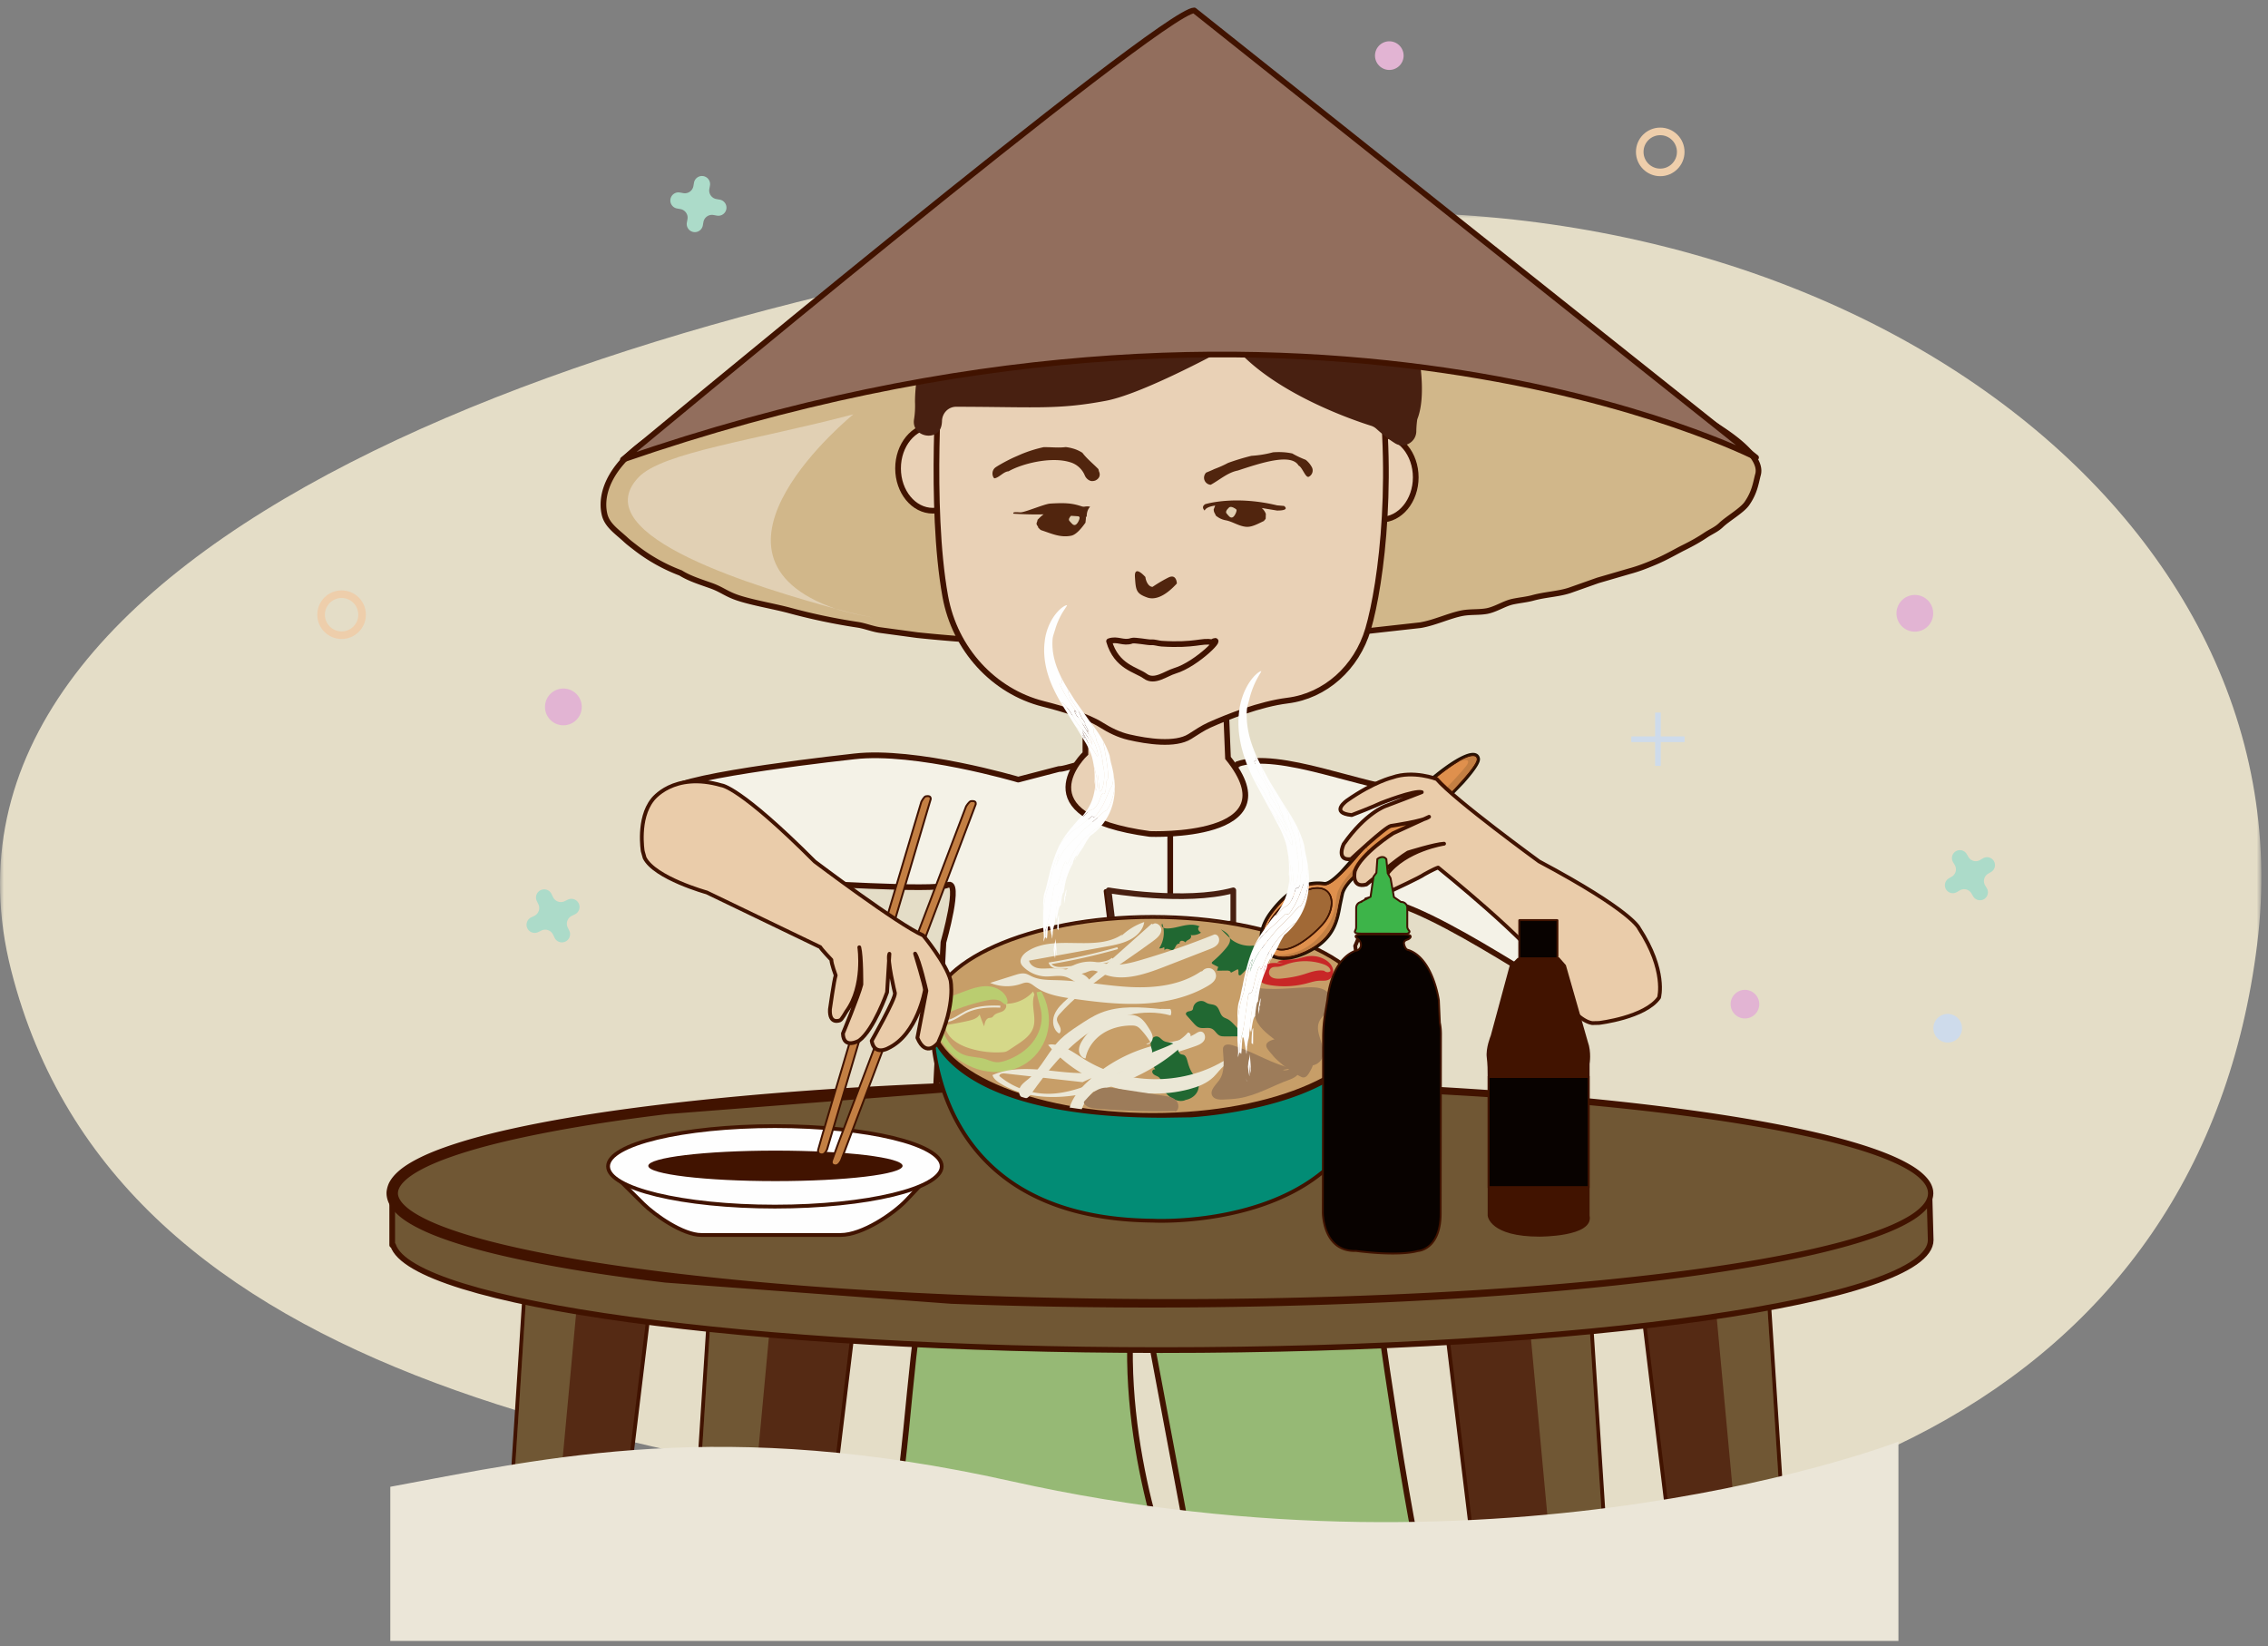 <?xml version="1.0" encoding="UTF-8"?>
<svg xmlns="http://www.w3.org/2000/svg" xmlns:xlink="http://www.w3.org/1999/xlink" width="299" height="217">
  <rect width="100%" height="100%" fill="#808080" stroke="none"/>
  <defs>
    <path id="A" d="M0 .732h298.123v175.091H0z"></path>
  </defs>
  <g transform="translate(0 1)" fill="none" fill-rule="evenodd">
    <g transform="translate(0 26.282)">
      <mask id="B" fill="#fff">
        <use xlink:href="#A"></use>
      </mask>
      <path d="M297.58 97.109c-7.315 59.255-61.7 85.377-138.048 77.272-75.585-8.024-144.125-19.101-158.05-73.725-14.461-56.729 79.649-88.883 161.737-98.759 76.14-9.16 141.556 36.924 134.361 95.212" mask="url(#B)" fill="#E4DDC7"></path>
    </g>
    <path d="M185.28 167.218l-6.623-43.532c4.752-10.496-2.632-21.433-8.556-21.403l-5.975-2.559c-1.014.005-1.955.598-2.336 1.538-1.187 2.931-4.443 4.096-6.596 4.553a2.56 2.56 0 0 0-2.025 2.512v60.753c0 1.374 1.07 2.506 2.442 2.571 6.204.292 22.488.762 28.282-1.966.931-.438 1.458-1.441 1.387-2.467" fill="#F4F2E7"></path>
    <path d="M185.28 167.218l-6.623-43.532c4.752-10.496-2.632-21.433-8.556-21.403l-5.975-2.559c-1.014.005-1.955.598-2.336 1.538-1.187 2.931-4.443 4.096-6.596 4.553a2.56 2.56 0 0 0-2.025 2.512v60.753c0 1.374 1.07 2.506 2.442 2.571 6.204.292 22.488.762 28.282-1.966.931-.438 1.458-1.441 1.387-2.467z" stroke="#411300" stroke-width=".5" stroke-linecap="round" stroke-linejoin="round"></path>
    <path d="M124.375 123.203l-2.216 43.384c-.07 1.577.911 2.983 2.399 3.505 6.161 2.158 19.932 1.872 26.331 1.601 1.898-.08 3.388-1.645 3.388-3.545v-58.959c0-1.702-1.229-3.134-2.903-3.448-2.731-.513-6.027-2.723-8.058-5.61-.64-.91-2.598.236-3.711.23l-5.367 1.396s-13.549-4.01-21.644-3.056c0 0-22.835 2.464-24.138 4.418s5.535 12.698 16.28 12.209c1.341-.061 18.395 1.14 20.186.326 1.857-.844-.547 7.549-.547 7.549" fill="#F4F2E7"></path>
    <path d="M124.375 123.203l-2.216 43.384c-.07 1.577.911 2.983 2.399 3.505 6.161 2.158 19.932 1.872 26.331 1.601 1.898-.08 3.388-1.645 3.388-3.545v-58.959c0-1.702-1.229-3.134-2.903-3.448-2.731-.513-6.027-2.723-8.058-5.61-.64-.91-2.598.236-3.711.23l-5.367 1.396s-13.549-4.01-21.644-3.056c0 0-22.835 2.464-24.138 4.418s5.535 12.698 16.28 12.209c1.341-.061 18.395 1.14 20.186.326 1.857-.844-.547 7.549-.547 7.549z" stroke="#411300" stroke-width=".75" stroke-linecap="round" stroke-linejoin="round"></path>
    <path d="M145.755 116.45s10.117 1.743 16.44 0v4.337s-9.331 1.289-15.907 0l-.533-4.337z" fill="#F4F2E7"></path>
    <path d="M145.755 116.45s10.117 1.743 16.44 0v4.337s-9.331 1.289-15.907 0l-.533-4.337z" stroke="#411300" stroke-width=".5" stroke-linecap="round" stroke-linejoin="round"></path>
    <path d="M149.239 171.357l-27.671-1.079c-1.861 8.506-2.022 25.05-5.154 36.029l38.6 1.839s-7.571-17.923-5.775-36.789" fill="#96B975"></path>
    <path d="M149.239 171.357l-27.671-1.079c-1.861 8.506-2.022 25.05-5.154 36.029l38.6 1.839s-7.571-17.923-5.775-36.789z" stroke="#411300" stroke-width=".75" stroke-linecap="round" stroke-linejoin="round"></path>
    <path d="M150.954 171.408l6.931 36.916 28.855-5.599s-1.845-8.573-4.973-30.783l-30.813-.534" fill="#96B975"></path>
    <g stroke="#411300">
      <path d="M150.954 171.408l6.931 36.916 28.855-5.599s-1.845-8.573-4.973-30.783l-30.813-.534z" stroke-width=".75" stroke-linecap="round" stroke-linejoin="round"></path>
      <path d="M234.88 200.234l-2.6-40.168-16.88-.181 5.067 41.841c4.804-.686 9.612-1.195 14.413-1.492z"></path>
    </g>
    <path d="M234.88 200.234l-2.6-40.168-16.88-.181 5.067 41.841c4.804-.686 9.612-1.195 14.413-1.492" fill="#552A14"></path>
    <path d="M234.879 200.234l-2.6-40.168-7.136-.076 3.782 40.718 5.954-.474" fill="#705734"></path>
    <path d="M82.343 196.34l4.687-38.698-16.88.182-2.593 40.065c4.927-.718 9.86-1.24 14.786-1.549z" stroke="#411300"></path>
    <path d="M82.343 196.34l4.687-38.698-16.88.182-2.593 40.065c4.927-.718 9.86-1.24 14.786-1.549" fill="#552A14"></path>
    <path d="M73.632 197.092l3.654-39.345-7.136.076-2.593 40.066 6.075-.797" fill="#705734"></path>
    <path d="M93.132 195.964c5.525 0 10.969.297 16.357.782l2.936-24.246-18.736.202-1.508 23.288.951-.026z" stroke="#411300"></path>
    <path d="M93.132 195.964c5.525 0 10.969.297 16.357.782l2.936-24.246-18.736.202-1.508 23.288.951-.026" fill="#552A14"></path>
    <path d="M93.132 195.964l6.294.164 2.184-23.511-7.921.085-1.508 23.288.951-.026" fill="#705734"></path>
    <path d="M211.46 203.236l-1.995-30.814-18.736-.202 4.233 34.954c5.458-1.551 10.961-2.872 16.498-3.938z" stroke="#411300"></path>
    <path d="M211.46 203.236l-1.995-30.815-18.736-.201 4.233 34.954c5.458-1.551 10.961-2.872 16.498-3.938" fill="#552A14"></path>
    <g fill="#705734">
      <path d="M211.46 203.236l-1.995-30.815-7.92-.085 3.006 32.37 6.909-1.47"></path>
      <path d="M254.51 162.198h-.136v-5.537H51.707v6.448h.111c2.424 7.704 46.849 13.844 101.302 13.844 56.008 0 101.412-6.495 101.412-14.507 0-.083-.012-.166-.022-.248"></path>
    </g>
    <path d="M254.374 156.661H51.707v6.448h.11c2.425 7.704 46.849 13.844 101.302 13.844 56.009 0 101.412-6.495 101.412-14.507l-.157-5.785z" stroke="#411300" stroke-width=".75" stroke-linecap="round" stroke-linejoin="round"></path>
    <g fill="#705734">
      <path d="M254.532 156.278c0 8.012-45.404 14.507-101.412 14.507S51.708 164.29 51.708 156.278s45.404-14.507 101.412-14.507 101.412 6.495 101.412 14.507"></path>
      <path d="M51.73 156.03c-.01.082-.022.165-.022.248 0 8.012 45.404 14.507 101.412 14.507s101.412-6.495 101.412-14.507c0-.083-.012-.166-.022-.248H51.73z"></path>
    </g>
    <path d="M254.183 156.278c-.024.005.053-.353-.272-.976-.334-.615-1.146-1.42-2.445-2.16-2.585-1.515-6.871-2.921-12.411-4.175-11.105-2.513-27.33-4.467-46.845-5.603-19.519-1.117-42.362-1.453-66.782-.441l-37.538 2.929c-6.358.785-12.753 1.731-19.073 3.091-3.155.687-6.3 1.472-9.329 2.531-1.51.531-2.998 1.134-4.352 1.901-.673.383-1.315.815-1.823 1.316a3.59 3.59 0 0 0-.623.785c-.145.31-.209.432-.23.802.004.52.343 1.086.86 1.581.508.498 1.149.93 1.821 1.313 1.353.766 2.84 1.37 4.35 1.9 3.029 1.059 6.174 1.844 9.328 2.531 6.319 1.361 12.714 2.307 19.072 3.092 12.724 1.545 25.331 2.403 37.537 2.932 24.42 1.013 47.263.678 66.782-.439 19.515-1.135 35.74-3.088 46.845-5.6 5.54-1.254 9.826-2.659 12.411-4.174 1.299-.74 2.111-1.545 2.445-2.16.162-.328.218-.521.246-.705l.027-.302-.001.031zm.697.031l-.026.301c-.023.213-.126.605-.326.98-.421.78-1.344 1.662-2.698 2.442-2.706 1.595-7.028 3.018-12.603 4.306-11.168 2.572-27.414 4.59-46.96 5.806-19.549 1.195-42.418 1.621-66.888.703l-37.653-2.791c-6.388-.763-12.818-1.688-19.211-3.038-3.194-.683-6.384-1.463-9.514-2.543-1.564-.544-3.115-1.16-4.605-1.995-.742-.423-1.476-.897-2.135-1.54-.328-.322-.637-.69-.886-1.131-.24-.447-.413-.973-.418-1.531-.008-.451.183-1.122.422-1.529.25-.439.56-.806.889-1.126.66-.641 1.391-1.116 2.133-1.538 1.489-.834 3.04-1.451 4.603-1.995 3.13-1.079 6.319-1.859 9.513-2.543 6.393-1.35 12.822-2.274 19.21-3.038 12.783-1.502 25.419-2.312 37.652-2.793 24.47-.92 47.339-.495 66.888.7 19.546 1.214 35.792 3.231 46.959 5.802 5.576 1.288 9.898 2.711 12.603 4.306 1.355.781 2.278 1.662 2.699 2.442.418.794.329 1.327.354 1.312l-.002.031z" fill="#411300"></path>
    <path d="M208.805 46.826c-20.916-7.057-68.52-5.133-68.52-5.133C107.41 45.11 86.89 56.017 86.89 56.017c-6.34 3.711-7.86 7.925-7.19 10.784.325 1.411 1.614 2.256 2.716 3.267.497.468.949.79 1.503 1.224a22.79 22.79 0 0 0 5.809 3.226c1.159.73 2.586 1.167 4.018 1.679 1.417.504 1.97 1.074 3.522 1.598 1.89.637 4.796 1.121 6.81 1.664a80.15 80.15 0 0 0 9.014 1.892c.962.148 1.983.575 2.963.702l4.868.66c23.232 2.43 48.442.681 48.442.681l17.9-1.993c1.9-.325 3.774-1.248 5.508-1.583 1.115-.208 2.243-.081 3.301-.286 1.172-.245 2.233-.98 3.327-1.224.912-.198 1.804-.268 2.641-.494 1.723-.473 3.402-.505 4.899-1.001l3.704-1.31 4.167-1.214c1.143-.301 2.279-.748 3.207-1.141 1.666-.689 2.917-1.461 4.052-2.017 1.087-.541 1.963-1.042 2.737-1.559.777-.528 1.451-.757 2.085-1.368.889-.844 2.719-1.889 3.382-2.801 1.081-1.531 1.205-2.805 1.491-3.845 1.531-5.528-22.961-14.732-22.961-14.732" fill="#D1B78A"></path>
    <path d="M208.805 46.826c-20.916-7.057-68.52-5.133-68.52-5.133C107.41 45.11 86.89 56.017 86.89 56.017c-6.34 3.711-7.86 7.925-7.19 10.784.325 1.411 1.614 2.256 2.716 3.267.497.468.949.79 1.503 1.224a22.79 22.79 0 0 0 5.809 3.226c1.159.73 2.586 1.167 4.018 1.679 1.417.504 1.97 1.074 3.522 1.598 1.89.637 4.796 1.121 6.81 1.664a80.15 80.15 0 0 0 9.014 1.892c.962.148 1.983.575 2.963.702l4.868.66c23.232 2.43 48.442.681 48.442.681l17.9-1.993c1.9-.325 3.774-1.248 5.508-1.583 1.115-.208 2.243-.081 3.301-.286 1.172-.245 2.233-.98 3.327-1.224.912-.198 1.804-.268 2.641-.494 1.723-.473 3.402-.505 4.899-1.001l3.704-1.31 4.167-1.214c1.143-.301 2.279-.748 3.207-1.141 1.666-.689 2.917-1.461 4.052-2.017 1.087-.541 1.963-1.042 2.737-1.559.777-.528 1.451-.757 2.085-1.368.889-.844 2.719-1.889 3.382-2.801 1.081-1.531 1.205-2.805 1.491-3.845 1.531-5.528-22.961-14.732-22.961-14.732z" stroke="#411300" stroke-width=".75"></path>
    <path d="M110.202 79.257c2.388.663 4.91 1.158 4.91 1.158-1.478-.284-3.753-.757-4.91-1.158-9.618-2.667-33.442-9.531-26.021-17.346 3.144-3.303 15.382-4.88 28.326-8.303 0 0-22.876 18.53-2.305 25.649" fill="#E1D0B4"></path>
    <path d="M143.095 88.875v9.44s-8.835 8.25 8.5 10.607c0 0 19.016.773 10.295-10.023l-.403-10.024" fill="#E9D1B6"></path>
    <path d="M143.095 88.875v9.44s-8.835 8.25 8.5 10.607c0 0 19.016.773 10.295-10.023l-.403-10.024" stroke="#411300" stroke-width=".75"></path>
    <path d="M186.643 61.915c0 3.081-2.052 5.579-4.583 5.579s-4.583-2.498-4.583-5.579 2.052-5.578 4.583-5.578 4.583 2.497 4.583 5.578" fill="#E9D1B6"></path>
    <path d="M186.643 61.915c0 3.081-2.052 5.579-4.583 5.579s-4.583-2.498-4.583-5.579 2.052-5.578 4.583-5.578 4.583 2.497 4.583 5.578z" stroke="#411300" stroke-width=".75"></path>
    <path d="M127.561 60.737c0 3.081-2.052 5.579-4.583 5.579s-4.583-2.498-4.583-5.579 2.052-5.579 4.583-5.579 4.583 2.498 4.583 5.579" fill="#E9D1B6"></path>
    <path d="M127.561 60.737c0 3.081-2.052 5.579-4.583 5.579s-4.583-2.498-4.583-5.579 2.052-5.579 4.583-5.579 4.583 2.498 4.583 5.579z" stroke="#411300" stroke-width=".75"></path>
    <path d="M123.96 47.181s-1.494 18.471.657 30.41c1.268 7.033 6.418 12.543 12.91 14.184 2.613.66 5.822 1.628 7.601 2.747 1.152.725 2.366 1.33 3.671 1.634 2.489.579 6.14 1.118 8.059-.079.859-.535 1.683-1.115 2.6-1.524 2.381-1.061 6.618-2.755 10.285-3.211 4.953-.614 9.116-4.314 10.619-9.42 1.749-5.939 3.776-21.328.927-37.033" fill="#E9D1B6"></path>
    <path d="M123.96 47.181s-1.494 18.471.657 30.41c1.268 7.033 6.418 12.543 12.91 14.184 2.613.66 5.822 1.628 7.601 2.747 1.152.725 2.366 1.33 3.671 1.634 2.489.579 6.14 1.118 8.059-.079.859-.535 1.683-1.115 2.6-1.524 2.381-1.061 6.618-2.755 10.285-3.211 4.953-.614 9.116-4.314 10.619-9.42 1.749-5.939 3.776-21.328.927-37.033" stroke="#411300" stroke-width=".75"></path>
    <path d="M163.453 45.478c-.577-.605-1.501-.716-2.238-.321-3.177 1.701-11.288 5.896-15.431 6.672-6.381 1.195-9.254.804-19.727.784-1.035-.002-1.841.841-1.87 1.876a3.37 3.37 0 0 1-.046.48c-.389 2.354-4.031 1.652-3.64-.702.109-.654.16-1.387.131-2.205 0 0-.774-21.507 24.468-23.951 0 0 34.143-5.355 41.701 16.487.031.089.054.169.073.262.188.899 1.23 6.274-.027 9.402 0 0-.119.741-.128 1.583-.017 1.43-1.588 2.339-2.802 1.583-.696-.433-1.51-1.046-2.455-1.901a1.89 1.89 0 0 0-.694-.404c-2.046-.64-11.853-3.923-17.315-9.645" fill="#482011"></path>
    <path d="M157.438.375c-4.181 0-75.318 59.202-75.318 59.202 89.554-31.006 149.388-.271 149.388-.271L157.438.375z" fill="#926E5D"></path>
    <path d="M157.438.375c-4.181 0-75.318 59.202-75.318 59.202 89.554-31.006 149.388-.271 149.388-.271L157.438.375z" stroke="#411300" stroke-width=".75" stroke-linejoin="round"></path>
    <path d="M146.212 83.521c1.112-.407 1.881.343 2.993-.065.365-.133 2.177.239 2.57.207.463-.038.912.148 1.374.177 4.418.281 5.355-.479 6.594-.185 1.933-1.093-1.878 2.872-4.863 3.768-1.193.358-2.677 1.596-3.883.713-1.226-.898-3.8-1.223-4.785-4.615" fill="#E9D1B6"></path>
    <path d="M146.212 83.521c1.112-.407 1.881.343 2.993-.065.365-.133 2.177.239 2.57.207.463-.038.912.148 1.374.177 4.418.281 5.355-.479 6.594-.185 1.933-1.093-1.878 2.872-4.863 3.768-1.193.358-2.677 1.596-3.883.713-1.226-.898-3.8-1.223-4.785-4.615" stroke="#411300" stroke-width=".75" stroke-linecap="round"></path>
    <path d="M146.151 116.352s10.117 1.743 16.44 0v4.337s-9.331 1.289-15.907 0l-.533-4.337z" fill="#F4F2E7"></path>
    <path d="M146.151 116.352s10.117 1.743 16.44 0v4.337s-9.331 1.289-15.907 0l-.533-4.337z" stroke="#482011" stroke-width=".75" stroke-linecap="round" stroke-linejoin="round"></path>
    <path d="M145.149 130.241s10.117 1.743 16.44 0v4.337s-9.331 1.289-15.907 0l-.533-4.337z" fill="#E1E0C8"></path>
    <g fill="#482011">
      <path d="M144.651 130.302l-.026.023.084.04zm.213.309c.013-.011.037-.01.05-.021l-.245-.166c-.114.101.272.12.195.187m-.015.06c-.042.081.065.1.102.113-.083-.016.008-.143-.102-.113m3.454 4.581l-.024.005c.011.004.019.001.024-.005"></path>
      <path d="M150.067 135.024l.023-.082c-.332.136-.687-.039-1.032-.006l.026-.027c-.862-.096-1.67-.048-2.536-.12.015-.007.023-.03.039-.038-.046.022-.1.067-.145.052-.009-.02.019-.036.035-.042-.147-.164-.556-.005-.65-.128-.06.005-.131.051-.126.096-.051-.011-.119-.006-.157-.03l-.08-.492-.095-.516c-.068-.346-.144-.692-.239-1.026.014-.036.051-.046.099-.043-.294-.556-.28-1.179-.318-1.78-.061-.016-.054.068-.122.017-.049.201.186.334.101.521l-.058-.015c-.021.131.144.008.088.148-.041.058-.073-.004-.074.021.056.266.04.553.208.79-.115.078.031.29-.074.404.057.063.053.135.138.151.028.498.091.899.183 1.478l.077.512.074.011.577.082.729.11c.488-.169.996.173 1.548.156.003.009.001.017-.003.024a1.56 1.56 0 0 1 .65-.004l.187-.086c1.254.302 2.562.198 3.85.274 1.464.051 2.765.176 4.169-.23 0 .023.012.035-.024.047.407-.074.787-.019 1.17-.096l.001.023c.945-.274 1.988-.151 2.903-.475.147-.029.354-.011.464-.083l.003-.508-.008-.902-.061-1.819.047.003c-.025-.242-.028-.464-.02-.728l.02-.403.007-.107c-.019-.009-.058.006-.086.007l-.188.029-1.453.264c-.965.061-1.951.557-2.951.466-.617-.18-1.401.323-1.982.102-1.178-.362-2.308-.145-3.501-.003-1.075-.187-2.187.049-3.209-.325-.515.115-1.018-.325-1.572-.348l.012.06c-.172-.202-.473.187-.559-.091l.022-.009c-.085-.147-.287.276-.328.11l-.026.063c-.13 0-.004-.077-.098-.117-.038.003-.032.117-.103.068.025-.269-.318.009-.279-.292.068.011-.089-.133.075-.171-.04-.038-.248-.057-.252.073-.041.132-.144.235-.033.362l.043-.094c.027.105.025.054.028.131.167.039.166.186.279.265 0 0-.002-.007.001-.011.101-.105.205-.019.268.008l.018.059c.024.12.226-.196.146-.007.351-.001.744.058 1.13.102.063-.069.293.043.227-.112.076.176.358.255.465.259-.006.015-.012.032-.028.024.183.237.267-.171.432.112.05-.182.346.097.478-.108.02.043.024.081.012.113.349.037.73.14 1.025.176.267-.141.609.121.843-.087.177.06.463.179.721.1l-.026.026c.285.003.642.01.844-.121.073.22.199.186.319.257.195-.094.578-.052.871-.134.042.101.24-.034.252.111.821-.265 1.816-.171 2.699.006l-.012.011c.11-.081.232-.262.341-.373.012.012.012.036-.012.037.157-.037.313.095.47.058 0 .024 0 .024-.024.049.144-.074.315.096.483-.027l.013.037.107-.061c.001.048.003.12-.058.109a11.21 11.21 0 0 0 2.06-.318l1.027-.252.46-.127c.089-.024.182-.046.267-.061l-.064.061c-.01.013.067-.059.079-.037.02.01.041.032.041.032-.025.022-.036.025-.047.03-.041.123-.027.171-.006.264.021.174.05.347.039.514-.023-.002-.069-.052-.096-.006.131.248-.169.398.102.522-.013.011-.074.019-.096-.006.09.688.085 1.395.041 2.089.453.64-.452.354-.991.642l-.002-.049c-.754.253-1.593.146-2.391.239-.335.004-.555.082-.891.104l-.012-.06c-.551.267-1.195-.14-1.772.137l.038-.085c-.087.133-.358-.03-.315.189l-.107-.063c-.392.301-.732-.116-1.219.085l.032-.053c-.13.044-.282.074-.379.027.015-.007.008-.023.038-.037-.409-.207-.862.031-1.295.013l.05-.096c-.209.11-.59-.004-.864.042l.017-.045-.14.062-.001-.092c-.355-.015-.693.042-1.041.038"></path>
      <path d="M146.477 134.761l.003.003c.012-.006.007-.006-.003-.003m-.936-4.029c-.016-.008-.028-.016-.041-.025.001.019.028.019.041.025"></path>
    </g>
    <path d="M145.614 144.72s10.117 1.743 16.44 0v4.337s-9.331 1.289-15.907 0l-.533-4.337z" fill="#E1E0C8"></path>
    <g fill="#482011">
      <path d="M145.116 144.781l-.026.023.084.041zm.213.309c.013-.011.037-.01.049-.021l-.244-.166c-.114.101.272.12.195.187m-.015.06c-.042.081.065.1.102.113-.083-.016.008-.143-.102-.113m3.454 4.582l-.024.005c.011.004.019.001.024-.005"></path>
      <path d="M150.532 149.503l.023-.082c-.332.136-.687-.039-1.032-.006l.026-.027c-.862-.096-1.67-.048-2.536-.12.015-.007.023-.03.039-.038-.046.022-.1.067-.145.052-.009-.02.019-.036.035-.042-.147-.164-.556-.005-.65-.128-.061.005-.131.051-.126.096-.051-.011-.119-.006-.157-.03l-.08-.492-.095-.516c-.068-.346-.144-.692-.24-1.026.015-.036.052-.046.1-.043-.294-.556-.28-1.179-.318-1.78-.061-.016-.054.068-.122.017-.049.201.186.334.101.521l-.058-.015c-.021.131.144.008.088.148-.041.058-.073-.004-.074.021.056.266.04.553.208.79-.115.078.031.29-.074.404.057.063.053.135.138.151.028.498.091.899.183 1.478l.077.512.074.011.577.082.729.11c.487-.169.996.173 1.548.156.003.009.001.017-.003.024a1.56 1.56 0 0 1 .65-.004l.187-.086c1.254.302 2.562.198 3.85.274 1.464.05 2.765.176 4.169-.23 0 .023.012.035-.024.047.407-.074.787-.019 1.17-.096l.001.023c.945-.274 1.988-.151 2.903-.475.147-.029.354-.011.464-.083l.003-.508-.008-.902-.061-1.819.047.003c-.025-.242-.028-.464-.02-.728l.02-.403.007-.107c-.019-.009-.058.006-.086.007l-.188.029-1.453.264c-.965.061-1.951.557-2.951.466-.617-.18-1.401.323-1.982.102-1.178-.362-2.308-.145-3.501-.003-1.075-.187-2.187.049-3.209-.325-.515.115-1.018-.325-1.572-.348l.012.06c-.173-.202-.473.186-.559-.091l.022-.009c-.085-.147-.287.276-.328.11l-.026.063c-.13 0-.004-.077-.098-.117-.038.003-.032.117-.103.068.025-.269-.318.009-.279-.292.068.011-.089-.133.075-.171-.04-.038-.248-.057-.252.073-.041.132-.144.235-.033.362l.043-.094c.027.105.025.054.028.131.167.039.166.186.279.265 0 0-.002-.007.001-.011.101-.105.205-.019.268.008l.018.059c.024.12.226-.196.146-.007.351-.001.744.058 1.13.102.063-.069.293.043.227-.112.076.176.358.255.465.259-.006.015-.012.032-.028.024.183.237.267-.171.432.112.05-.182.346.097.478-.108.02.043.024.081.012.113.349.037.73.14 1.025.176.267-.141.609.121.843-.087.177.06.463.179.721.1l-.026.026c.285.003.642.01.844-.121.073.22.199.186.319.257.195-.094.578-.052.871-.134.042.101.24-.034.252.111.821-.265 1.816-.171 2.699.006l-.012.011c.11-.081.232-.262.341-.373.012.012.012.036-.012.037.157-.037.313.095.47.058 0 .024 0 .024-.024.049.144-.074.315.096.483-.027l.013.037.107-.061c.001.048.003.12-.058.109a11.21 11.21 0 0 0 2.06-.318l1.027-.252.46-.127c.089-.024.182-.046.267-.061l-.064.061c-.01.013.067-.059.079-.037.02.01.041.032.041.032-.025.022-.036.025-.047.03-.041.123-.027.171-.006.264.021.174.05.347.039.514-.023-.002-.069-.052-.096-.006.131.248-.169.398.102.522-.013.011-.074.019-.096-.006.09.688.085 1.395.041 2.089.453.64-.452.354-.991.642l-.002-.049c-.754.253-1.593.146-2.391.239-.335.004-.555.082-.891.104l-.012-.06c-.551.267-1.195-.14-1.772.137l.038-.085c-.087.133-.358-.03-.315.189l-.107-.063c-.392.301-.732-.116-1.219.085l.032-.053c-.13.044-.282.074-.379.027.015-.007.008-.023.038-.037-.409-.207-.862.031-1.295.013l.05-.096c-.209.11-.59-.004-.864.042l.017-.045-.14.062-.001-.092c-.355-.015-.693.042-1.041.038"></path>
      <path d="M146.942 149.24l.003.003c.012-.006.007-.006-.003-.003m-.936-4.029c-.016-.008-.028-.016-.041-.025.001.019.028.019.041.025"></path>
    </g>
    <path d="M181.309 132.91c0 7.207-13.138 13.05-29.345 13.05s-29.345-5.843-29.345-13.05 13.138-13.05 29.345-13.05 29.345 5.842 29.345 13.05" fill="#C79E68"></path>
    <path d="M151.964 119.99c-16.109 0-29.215 5.796-29.215 12.92s13.106 12.92 29.215 12.92 29.215-5.796 29.215-12.92-13.106-12.92-29.215-12.92zm0 26.101c-16.253 0-29.475-5.913-29.475-13.181s13.222-13.18 29.475-13.18 29.475 5.913 29.475 13.18-13.222 13.181-29.475 13.181z" stroke="#411300" stroke-width=".25"></path>
    <path d="M141.317 147.272a11.72 11.72 0 0 1 .636 2.014c-1.029.457-2.355.101-3.017-.809-.309.936.543 2.003 1.528 2.047s1.881-.786 2.071-1.753c.172-.872-.138-1.768-.089-2.655.066-1.201.783-2.274 1.618-3.14 3.464-3.591 8.801-4.399 13.501-6.075.458-.163.947-.365 1.192-.785s.051-1.104-.434-1.143c-.253-.021-.482.132-.699.264-1.466.896-3.243 1.068-4.922 1.438-3.488.77-6.76 2.497-9.362 4.944-.852.802-1.647 1.699-2.113 2.773s-.566 2.352-.048 3.401m17.328-20.79c.267-.359.791-.499 1.201-.322s.668.654.591 1.094c-.093.532-.583.892-1.049 1.166-2.608 1.537-5.655 2.208-8.679 2.349s-6.047-.225-9.046-.642c-1.76-.244-3.594-.536-5.033-1.579-.325-.235-.651-.517-1.051-.556-.314-.03-.618.096-.917.195-1.289.427-2.732.37-3.983-.159l3.238-1.022c.475-.15.98-.302 1.462-.179.27.069.511.219.763.34 1.056.505 2.277.474 3.448.507 3.211.091 6.383.746 9.592.903s6.585-.24 9.248-2.037m1.952-4.886c.471.093.609.764.356 1.172s-.731.606-1.179.779l-5.879 2.285c-2.633 1.024-5.603 2.047-8.198.93-.462-.198-.932-.468-1.432-.409-.271.032-.521.16-.777.257a3.53 3.53 0 0 1-2.83-.167 5.17 5.17 0 0 1 3.674-1.268c.845.05 1.666.308 2.51.381 1.354.118 2.701-.242 4.005-.625a103.1 103.1 0 0 0 9.617-3.347" fill="#EBE7D6"></path>
    <path d="M137.273 129.679c.881 1.535 1.222 3.385.882 5.122s-1.368 3.341-2.841 4.322c-.907.603-1.962.969-3.041 1.114-3.652.489-7.49-1.815-8.775-5.268-.14-.374.001-1.016.369-.86.706 1.564 1.555 3.269 3.152 3.896.903.354 1.917.3 2.847.577.489.146.958.384 1.467.426.46.038.917-.089 1.352-.245 1.319-.474 2.552-1.251 3.426-2.348s1.362-2.529 1.184-3.92c-.118-.922-.516-1.791-.626-2.714" fill="#BACD70"></path>
    <path d="M124.635 134.508c.353 1.374 1.752 2.206 3.103 2.64a11.85 11.85 0 0 0 4.394.541c.173-.011.349-.027.512-.087a2 2 0 0 0 .399-.222l1.003-.664c.879-.582 1.813-1.233 2.159-2.229.486-1.396-.352-3.004.16-4.39l-.16-.411c-.91 1.038-2.292 1.647-3.673 1.618.307.283.011.813-.363.996s-.835.227-1.122.529c-.095.1-.17.226-.294.283-.111.051-.24.038-.36.063-.449.096-.589.656-.641 1.112a18.05 18.05 0 0 1-.603-1.575c-.273.514-.902.703-1.469.832a41.18 41.18 0 0 1-3.758.675" fill="#D5D889"></path>
    <path d="M156.22 143.994c.565-.088 1.11-.372 1.456-.827s.472-1.087.27-1.622c-.172-.452-.547-.793-.812-1.198-.314-.481-.469-1.045-.622-1.598-.078-.28-.188-.597-.458-.704-.118-.046-.251-.044-.367-.093-.408-.172-.353-.778-.616-1.133-.366-.494-1.164-.323-1.69-.643-.285-.174-.492-.495-.82-.558s-.66.181-.786.491-.086.664.007.986c.059.204.139.415.095.623s-.283.389-.468.285c-.094.215.239.342.395.516.201.225.021.654-.28.668a1.48 1.48 0 0 1 .774.797c-.17-.118-.413.096-.39.301s.205.355.39.449.388.161.535.307c.285.284.245.746.348 1.136.09.345.301.647.538.914.643.726 1.673 1.274 2.57.904" fill="#216832"></path>
    <path d="M151.83 120.754l-11.094 9.886c-.689.614-1.401 1.261-1.737 2.12s-.163 1.994.631 2.463c.297-.197.235-.654.07-.97s-.405-.634-.355-.987c.034-.245.204-.447.369-.631 3.496-3.886 8.142-6.505 12.336-9.625.476-.354.985-.78 1.052-1.37s-.669-1.202-1.116-.813m-13.465 15.826c1.65-.002 3.055 1.109 4.455 1.981 5.41 3.369 12.683 3.486 18.199.295.377-.219.77-.458 1.205-.466s.911.323.879.757c-.564-.369-1.343-.153-1.875.261s-.907.995-1.39 1.465c-.874.853-2.059 1.308-3.238 1.621-6.622 1.761-14.161-.609-18.584-5.841" fill="#EBE7D6"></path>
    <path d="M174.577 126.959c-.9-.182-1.825.196-2.713.469-.974.299-1.984.468-2.999.56-.571.051-1.287-.003-1.516-.529-.15-.345.03-.795.376-.941.221-.093.47-.07.709-.089.433-.035.839-.212 1.25-.352a7.47 7.47 0 0 1 4.801.017c.432.151.919.439.919.897-.221.219-.611.185-.827-.032m1.133-.288c-.158-.547-.609-.969-1.11-1.241a3.56 3.56 0 0 0-2.212-.384c-.553.085-1.081.301-1.635.379-.806.113-1.702-.052-2.376.402l.773.196c-.805-.102-1.663-.197-2.393.158s-1.207 1.346-.736 2.007c.291.408.823.554 1.317.639 1.621.282 3.303.213 4.896-.2.568-.148 1.133-.34 1.72-.363.402-.015.826.045 1.188-.127.515-.246.726-.919.568-1.466" fill="#C82727"></path>
    <g fill="#EBE7D6">
      <path d="M151.101 136.628c.438.105.844-.359.859-.809s-.233-.862-.472-1.244c-.389-.622-.812-1.275-1.475-1.589-.42-.199-.898-.24-1.363-.232a7.29 7.29 0 0 0-5.948 3.36c-.258.414-.481.88-.454 1.368s.376.987.863 1.03c.234-1.321 1.086-2.493 2.199-3.241s2.471-1.09 3.812-1.102c.245-.002.497.008.724.104.242.102.434.294.612.489a10.43 10.43 0 0 1 1.2 1.597"></path>
      <path d="M153.073 131.999c-2.672-.259-5.467-.501-7.957.502-1.056.426-2.013 1.061-2.961 1.691-.836.555-1.677 1.116-2.39 1.822-1.567 1.553-2.434 3.734-4.125 5.151-.469.393-1.019.753-1.239 1.324s.164 1.398.77 1.31c.343-.05.58-.357.781-.638 2.177-3.053 4.576-6.036 7.69-8.125s7.067-3.195 10.681-2.195c.137-.264.126-.598-.028-.851l-1.199-.01"></path>
    </g>
    <path d="M123.07 133.764c-.408-.768-.08-1.76.536-2.374s1.455-.937 2.269-1.242l1.149-.432c1.043-.392 2.124-.79 3.236-.723s2.268.73 2.546 1.809c.054.211.032.501-.178.563-.19.056-.356-.124-.505-.254-.564-.492-1.417-.389-2.147-.227-2.051.453-4.051 1.14-5.947 2.042-.551.262-1.171.659-1.181 1.269" fill="#BACD70"></path>
    <path d="M124.455 133.753a2.01 2.01 0 0 1-.552-.076l.071-.25c.605.174 1.25-.037 1.684-.243.289-.137.569-.306.841-.469l.755-.427c1.507-.753 3.262-.788 4.624-.734l-.011.26c-1.331-.053-3.042-.021-4.496.706a10.87 10.87 0 0 0-.738.418c-.276.167-.563.339-.863.481-.47.222-.91.334-1.315.334m18.258 7.882l-10.229-1.145c-.305-.034-.736.036-.733.343a10.09 10.09 0 0 0 6.715 2.331c2.227-.065 4.358-.869 6.44-1.663 1.122-.428 2.252-.86 3.27-1.495.807-.504 1.534-1.13 2.354-1.613 2.005-1.18 4.578-1.524 6.083-3.299.228-.012.387.257.351.483s-.202.405-.362.567c-3.241 3.29-7.518 5.44-11.981 6.627-4.254 1.132-9.069 1.35-12.791-1.001-.419-.264-.844-.592-.99-1.066 2.621-1.154 5.626-.802 8.474-.492s5.899.519 8.408-.864" fill="#EBE7D6"></path>
    <g fill="#9D7C5A">
      <path d="M172.012 139.308c.815.405 1.931-.005 2.29-.842.634-1.481-.999-3.199-.431-4.706.379-1.005 1.644-1.58 1.743-2.648.067-.726-.481-1.399-1.144-1.699s-1.42-.306-2.148-.278c-2.842.108-5.805.617-8.445-.439-.283.463.052 1.063.453 1.429s.905.684 1.061 1.205c.111.373.015.773.018 1.162.01 1.374 1.196 2.413 2.282 3.256l4.37 3.394"></path>
      <path d="M169.838 139.898c-2.063.281 1.491.276-.496-.344-2.363-.737-4.503-2.078-6.873-2.79-.406-.121-.944-.177-1.159.189-.098.168-.09.375-.076.569.096 1.328.268 2.795-.515 3.872-.467.643-1.284 1.349-.897 2.044.267.478.93.513 1.478.489.68-.032 1.362-.063 2.035-.17 2.355-.377 4.454-1.657 6.698-2.461 1.716-.615 1.314-1.839 3.106-2.172"></path>
    </g>
    <path d="M164.26 135.598l-2.761.007c-.237 0-.483-.001-.697-.101-.406-.188-.6-.675-.994-.886-.52-.277-1.187.018-1.739-.188-.303-.114-.531-.364-.747-.606l-.86-.963c-.05-.057-.103-.117-.118-.192-.037-.19.182-.327.372-.367s.413-.061.516-.226c.056-.089.059-.201.077-.305a1.08 1.08 0 0 1 1.407-.775c.169.07.316.183.484.255.354.151.783.107 1.101.324.482.328.483 1.085.939 1.447.174.138.393.201.591.301.314.16.569.412.813.666a23.4 23.4 0 0 1 1.503 1.721" fill="#216832"></path>
    <path d="M168.132 138.409c-.357-.315-.679-.669-.959-1.054-.137-.188-.271-.409-.231-.639.046-.26.296-.43.536-.539.426-.193.896-.293 1.364-.289.32.003.664.047.938-.116.235-.14.368-.405.588-.565.405-.293.987-.154 1.403.124s.744.674 1.17.936c.245.15.52.255.73.452s.334.528.185.772c-.104.169-.306.249-.444.393-.298.313-.214.812-.273 1.24-.06.448-.293.852-.521 1.242-.18.309-.427.658-.785.652-.156-.002-.301-.076-.438-.149a14.77 14.77 0 0 1-3.702-2.825" fill="#9D7C5A"></path>
    <g fill="#EBE7D6">
      <path d="M147.99 122.137c-3.569 2.452-8.952-.113-12.566 2.272-.541.357-1.062.99-.823 1.593.072.181.205.331.345.467.773.752 1.833 1.202 2.912 1.235.878.027 1.78-.207 2.62.045.578.174 1.063.561 1.595.845s1.188.464 1.729.197c-.019-.918-1.026-1.463-1.911-1.708a12.28 12.28 0 0 0-3.674-.44c-.501.016-1.012.062-1.497-.065s-.952-.472-1.054-.963l10.16-1.848c1.368-.249 2.797-.525 3.885-1.391.578-.461 1.045-1.108 1.134-1.843a8.04 8.04 0 0 0-3.072 1.9"></path>
      <path d="M139.797 126.714c-.781 0-1.283-.229-1.496-.685l-.072-.155.169-.028c2.989-.496 5.988-1.168 8.911-1.998l.071.25c-2.87.816-5.813 1.479-8.748 1.973.253.31.771.435 1.56.364a61.55 61.55 0 0 0 5.039-.656c.518-.089 1.01-.198 1.333-.531l.187.181c-.376.39-.914.509-1.476.606a61.6 61.6 0 0 1-5.061.66 4.72 4.72 0 0 1-.417.019"></path>
    </g>
    <path d="M162.327 122.826c.865.676 2.02.966 3.101.78-.279.164-.161.638.129.783s.635.068.948-.012c-.242.32-.325.755-.218 1.143-.248-.129-.475.236-.451.514s.13.595-.047.81c-.033-.321-.553-.434-.717-.156-.05.084-.067.186-.125.265-.168.226-.615-.003-.529-.272l-.751.749c-.068.067-.15.139-.244.127-.308-.036-.008-.632-.261-.809l-.899.473c.016-.22-.283-.296-.503-.293l-1.316.016.157-.495-.681-.351c-.078-.04-.167-.098-.167-.186.001-.07.06-.123.113-.168a13.44 13.44 0 0 0 1.765-1.765c.283-.341.563-.739.53-1.181-.045-.619-.661-1.013-1.207-1.307" fill="#216832"></path>
    <path d="M154.95 145.538c.531-.247.508-1.08.096-1.497s-1.034-.526-1.613-.615l-6.213-.953c-.667-.103-1.357-.204-2.008-.03-.904.242-1.583.967-2.211 1.66-.052.057-.105.118-.112.194s.031.14.072.198c.359.501 1.051.6 1.665.651 3.418.28 6.85.382 10.279.304" fill="#9D7C5A"></path>
    <path d="M153.366 121.223a3.81 3.81 0 0 1-.555 2.783c.236.022.479-.043.672-.181l.05.465c.02-.2.294-.254.487-.197s.388.171.579.112c.214-.066.306-.309.411-.507s.332-.395.529-.289c-.118-.152.051-.389.243-.406s.366.102.522.215c.057-.219.314-.304.506-.423s.328-.436.129-.546a2.08 2.08 0 0 0 1.394-.315c-.141-.107-.29-.224-.35-.39s.016-.395.19-.427c-.661-.32-1.442-.257-2.161-.108s-1.434.378-2.169.367c-.189-.003-.39-.026-.537-.144s-.209-.361-.08-.499" fill="#216832"></path>
    <path d="M153.095 159.915c-.71 0-1.113-.021-1.117-.022-9.831-.096-17.362-2.884-22.392-8.287-5.215-5.599-6.41-12.682-6.665-16.307.399.962 1.083 2.129 2.26 3.34 3.295 3.391 10.867 7.435 28.23 7.435h.005l3.561-.054c.063-.002 5.782-.314 11.625-2.055 7-2.087 11.326-5.372 12.628-9.557.66 6.965-.875 12.634-4.574 16.865-7.008 8.018-19.805 8.642-23.561 8.642" fill="#028C75"></path>
    <path d="M181.309 132.91c-1.623 11.693-24.339 12.861-24.339 12.861l-3.554.053c-31.167 0-30.797-12.914-30.797-12.914s-1.659 26.931 29.345 27.232c0 0 .409.023 1.131.023 5.787 0 31.702-1.431 28.214-27.255m-.241 2.632c.396 6.387-1.147 11.615-4.6 15.567-6.939 7.939-19.645 8.556-23.373 8.556a21.69 21.69 0 0 1-1.126-.023c-9.743-.094-17.21-2.852-22.192-8.197-4.594-4.93-6.04-11.034-6.483-14.85.41.697.964 1.45 1.71 2.218 3.329 3.426 10.961 7.511 28.412 7.511l3.58-.054c.057-.003 5.807-.315 11.678-2.066 6.487-1.934 10.71-4.899 12.394-8.662" fill="#411300"></path>
    <path d="M179.066 136.012c-.222.488-.522.995-1.024 1.185-.46.173-.975.036-1.433-.14-.193-.074-.394-.164-.509-.335-.27-.401.081-.909.281-1.35.133-.291.205-.621.419-.859s.652-.32.832-.054l.126-.061c.169.352.718.083 1.091.199.26.08.414.364.424.635s-.095.533-.207.78m.584-1.006c-.133-.747-.751-1.441-1.509-1.465l.059-.067a1.88 1.88 0 0 0-2.275.67c-.16.248-.257.532-.344.815a16.51 16.51 0 0 0-.38 1.458c-.102.482-.149 1.068.229 1.385.253.211.611.222.94.224l1.164.005c.34.001.696-.001.994-.165.273-.151.46-.42.615-.69.379-.657.64-1.424.507-2.17" fill="#C82727"></path>
    <path d="M154.012 75.134c-1.137.57-2.06 1.218-2.06 1.218-.599 0-.92-.883-.945-1.291 0 0-1.501-1.733-1.382.008.113 1.747.165 2.157 1.598 2.678.222.084.448.116.67.116 1.423 0 2.77-1.431 3.258-1.952 0 0-.024-1.347-1.139-.777m-10.961-9.367a.85.85 0 0 1-.432-.022c-1.266-.418-2.119-.494-4.168-.369-.78.051-3.369 1.182-3.936 1.155-.373-.013-1.096-.1-.899.178 0 0 2.343.151 3.974.081-.314.222-.575.494-.813.734.011.173-.124.341-.124.508 0 .192.235.351.229.535.195.14.205.253.429.332 1.321.431 2.473.998 3.91.712.704-.143 1.441-1.099 1.887-1.727.002-.214.078-.511.04-.778l.122.011s-.068-.813.445-1.32c0 0-.232-.092-.664-.03" fill="#51250E"></path>
    <path d="M141.782 68.178c-.302.127-.516-.216-.794-.518-.181-.203.038-.497.208-.673l.986.065c.051.033.102.065.121.089.124.122-.211.921-.521 1.037" fill="#E1CFB2"></path>
    <path d="M144.8 60.827c-.688-.71-1.509-1.355-2.1-2.144a4.47 4.47 0 0 0-1.207-.553c-.338-.1-.648-.162-.996-.202-.88.116-1.736.013-2.649.013-.081 0-.162-.005-.248-.005a17.37 17.37 0 0 0-2.934.915l-.989.432c-1.347.623-2.278 1.215-2.373 1.282-.469.289-.596.926-.31 1.388.03.048.07.056.103.094.615-.075 1.225-.904 1.862-.923 1.817-1.037 5.581-1.949 8.026-1.226a3.01 3.01 0 0 1 2.039 1.79c.162.378.564.721.953.721a1.3 1.3 0 0 0 .415-.07c.508-.232.724-.67.503-1.177-.028-.062-.063-.278-.095-.335m24.478 4.859l-.918-.078c-5.612-1.358-9.47-.154-9.47-.154-.61.378-.076.839-.076.839.159-.359.681-.548 1.39-.656l-.199.505c.019.457.199.535.272.807.335.287.772.53 1.31.627.874.154 1.709.769 2.672.858.762.076 1.561-.389 2.395-.777 0-.092.208-.216.208-.303l.021-.618a1.82 1.82 0 0 0-.545-.777l2.022.334c1.825 0 .918-.607.918-.607" fill="#51250E"></path>
    <path d="M162.491 67.19c-.308.124-.518-.205-.786-.513-.278-.305.368-.818.368-.818.261-.178.809.181.926.3.118.129-.211.915-.508 1.031" fill="#E1CFB2"></path>
    <path d="M172.14 59.61c-.602-.235-1.201-.508-1.771-.84-.78-.172-1.647-.221-2.546-.153-.918.251-1.865.402-2.842.464a30.41 30.41 0 0 0-3.07.931 14.65 14.65 0 0 1-1.809.807c-.345.171-.731.324-1.088.473-.275.273-.364.71-.191 1.069a.94.94 0 0 0 .788.537c1.172-.634 2.238-1.62 3.572-1.876 3.172-1.048 7.051-2.314 8.02-.651.505.216.929 1.728 1.372 1.453a.93.93 0 0 0 .345-1.296 3.11 3.11 0 0 0-.78-.918" fill="#51250E"></path>
    <path d="M45.034 77.319c1.492 0 2.702 1.21 2.702 2.702s-1.21 2.703-2.702 2.703-2.702-1.21-2.702-2.703 1.21-2.702 2.702-2.702zm173.842-61c1.492 0 2.702 1.21 2.702 2.702s-1.21 2.703-2.702 2.703-2.702-1.21-2.702-2.703 1.21-2.702 2.702-2.702z" stroke="#EECEAB"></path>
    <path d="M218.572 92.925v7.024m3.512-3.512h-7.024" stroke="#CEDBEB" stroke-width=".75"></path>
    <path d="M94.893 25.316l-.452-.081c-.622-.111-1.036-.706-.925-1.328l.081-.452a1.07 1.07 0 0 0-.864-1.24 1.07 1.07 0 0 0-1.24.864l-.081.452c-.111.622-.706 1.036-1.328.924l-.452-.08a1.07 1.07 0 0 0-1.24.863 1.07 1.07 0 0 0 .864 1.241l.451.081c.622.111 1.037.706.925 1.328l-.081.452a1.07 1.07 0 0 0 .864 1.24 1.07 1.07 0 0 0 1.241-.864l.081-.452c.111-.622.706-1.036 1.328-.925l.451.081a1.07 1.07 0 0 0 1.241-.864 1.07 1.07 0 0 0-.864-1.24m166.538 86.813l-.387.228a1.12 1.12 0 0 1-1.534-.398l-.228-.388c-.293-.498-.934-.665-1.432-.372s-.665.935-.372 1.433l.228.387a1.12 1.12 0 0 1-.399 1.534l-.387.228c-.498.293-.665.934-.372 1.432s.934.665 1.433.372l.387-.228a1.12 1.12 0 0 1 1.534.398l.227.388a1.05 1.05 0 0 0 1.433.372 1.05 1.05 0 0 0 .372-1.433l-.228-.387a1.12 1.12 0 0 1 .398-1.534l.388-.228c.498-.292.664-.934.372-1.432a1.05 1.05 0 0 0-1.433-.372" fill="#ACDBC9"></path>
    <g fill="#FEFEFE">
      <path d="M139.386 121.17l-.008.282c.045-.011.095.016.151.091.084.325.045-.699.078-1.833-.09-.049-.192.313-.221 1.46m-.723 4.368l.088.393.008-.043-.096-.35m.622-1.147c-.029-.706-.095-1.147-.139-1.672-.025.29-.061.528-.114.68-.054.197-.091.48-.119.809a11.55 11.55 0 0 1 .097.835c.01-.153.008-.153-.024-.361l.102.622c.05-.099.014-.975-.038-1.544l.19 1.214.032-.342-.019-.448.032.207zm1.04-7.175l-.035.164.025.701.118-.559-.01-.401.038-.05c.012.023.024.058.029.174l.004-.021.075-.323-.054.089c.046-.329.117-.66.069-.746-.059.072-.167.561-.259.972m1.342-5.17c-.069.012-.121-.017-.143-.116-.142.353-.388.868-.492 1.243-.082-.252-.377.315-.652 1.05s-.485 1.637-.616 1.941c-.31.787-.476 2.423-.621 3.472.028.215.078.172.085.609.038-.256.049-.551.033-.887l-.011-.193.011.193.017.778c.005-.098.016-.165.034-.138.011.055.017.119.02.188.128-.973.313-1.835.522-1.868l.028-.277c.132-1.118.269-1.457.356-1.399.08-.671.219-1.371.351-1.831.237-.746.504-1.382.831-1.985l.162-.646.085-.134zm-1.023-33.275c-.196-.014-.856.361-1.502 1.2-.651.824-1.252 2.112-1.41 3.533-.192 1.464-.014 2.943.407 4.344.417 1.406 1.091 2.701 1.823 3.954-.091-.435.202-.228.942.764.38.506.891 1.509 1.075 1.701.858 1.17 1.2 1.406 2.038 2.927-.091-.286-.01-.368-.176-.686-.357-.899-.972-1.976-1.862-3.141-.253-.332-.569-1.145 0-.337l-1.594-2.538c-.653-1.146-.656-1.392-.575-1.428s.282.107.19-.306c-.009-.143-.07-.327-.126-.553-.771-1.562-1.243-3.202-1.106-4.958.029-.415.26-.976.366-1.371.217-.734.588-1.56.952-2.154s.674-.973.558-.951m3.878 22.475a16.56 16.56 0 0 0-.335-1.372c.119.743.159 1.471.111 2.167l.082.562.142-1.357"></path>
      <path d="M140.91 90.177c-.243-.119.086.504.265 1.034.73 1.008 1.186 1.753 1.438 2.428.063.028.315.478.44.646-.062-.029.121.396-.127.057.246.341.433.761.61.967.291.603-.361-.406-.19.024 1.444 1.923 1.632 3.94 1.182 3.177-.184-.27-.463-.814-.732-1.091-.262-.272-.723-1.314-1.143-2.067.059.251.62 1.312.212.778-.363-.534-.798-1.111-1.106-1.445l1.424 2.317c.41.737.684 1.428.798 1.867a10.89 10.89 0 0 1 .208 1.006 17.28 17.28 0 0 1 .335 1.371c-.057.349-.09.823-.142 1.357.017.215.046.407.073.506.033.264.134-.079.197-.573s.046-1.132.081-1.394l.227 1.997c.053.281.204.219.346-.16.18-.525.299-1.14.269-2.125a6.85 6.85 0 0 0-.4-1.839c.085.195.274.803.262.648-.227-1.172-.216-1.735-.957-3.16.06.036.011-.117.229.259-.439-.746-.031-.381-.488-1.113-.115-.399.152-.404-.472-1.388l-.425-.673-1.587-2.237-1.121-1.791c.147.302.303.558.294.617"></path>
      <path d="M140.001 88.759c.092.414-.105.268-.19.306s-.078.283.575 1.429c.46.808.958 1.479 1.593 2.537-.569-.808-.252.005.001.338.889 1.164 1.505 2.241 1.862 3.141.166.318.084.399.176.685-.838-1.521-1.18-1.757-2.038-2.926-.185-.192-.696-1.196-1.075-1.702-.74-.992-1.033-1.199-.942-.764l1.638 2.64.157.243c.308.334.744.911 1.107 1.445.407.534-.153-.527-.212-.778.42.753.881 1.795 1.143 2.067.269.277.548.821.732 1.091.449.763.261-1.254-1.182-3.177-.171-.43.48.579.19-.024-.177-.205-.364-.626-.61-.967.247.339.065-.085.127-.057-.126-.168-.378-.618-.441-.646-.252-.675-.707-1.42-1.438-2.427-.178-.531-.508-1.154-.264-1.035.008-.059-.147-.315-.294-.617a19.83 19.83 0 0 1-.741-1.354c.056.225.117.41.126.552m3.748 5.503c.624.984.357.989.472 1.388.457.732.049.367.488 1.113-.218-.376-.169-.223-.229-.259.741 1.426.73 1.988.957 3.161.012.155-.177-.454-.262-.649a6.86 6.86 0 0 1 .4 1.839c.03.986-.09 1.601-.269 2.125-.142.379-.293.441-.346.16-.081-.287-.073-.92-.228-1.997-.034.262-.016.901-.08 1.394s-.164.837-.197.573c-.027-.099-.056-.291-.073-.506-.071.649-.21 1.382-.491 2.067-.269.684-.733 1.351-1.233 1.965.01.075.079.064.249-.109.651-.645.815-.742.997-.796.163-.063.349-.054.757-.666.178-.239.464-1.04.502-1.187.286-.653.299.168.568-.519.064.065.083-1.178.128-1.276.078-.414.281-.184.224-1.111-.099-1.263-.267-2.076-.371-2.722l-.312-1.659c-.655-1.138-1.331-2.004-2.076-3.002l.425.673m-6.22 23.762l-.01 1.486c.147-2.162.503-3.187.838-3.957.059-.122.196-1.033.432-1.959.247-.926.62-1.848.797-2.027.046.146-.183.773-.358 1.568.55-1.455 1.047-2.072 1.485-2.575l1.626-1.696c.791-.783 1.611-1.418 2.224-1.984.622-.553 1.043-1.013 1.259-1.044.079.004.357-.393.6-.998.251-.602.45-1.407.545-2.132a11.24 11.24 0 0 0-.165-1.685c-.002.793-.129 1.461-.237 1.633-.189.225-.35.593-.591 1.213-.253.608-.603 1.51-1.416 2.537-.547.641-.412-.034-.74.292-1.33 1.16-2.205 1.575-3.164 2.529-.222.162-.559.594-.968 1.148-.523 1.06-.883 2.171-1.202 3.278l-.635 2.606c-.153.418-.28.696-.32 1.767"></path>
      <path d="M146.083 100.972c.057.926-.146.697-.224 1.111-.045.098-.064 1.34-.128 1.276-.269.686-.282-.134-.568.519-.038.146-.324.947-.502 1.187-.408.612-.594.603-.757.665-.182.054-.346.152-.997.796-.17.174-.239.184-.249.11 0 0-.005.007-.009.011.082-.261-.572.493-.754.7-.873 1.007-1.278 1.494-1.884 2.447l-.324.579c.408-.553.746-.986.968-1.148.958-.954 1.834-1.369 3.164-2.529.327-.325.192.349.739-.292.814-1.027 1.164-1.929 1.416-2.537.241-.62.402-.988.592-1.213.107-.172.235-.84.237-1.633-.076-.46-.181-.902-.293-1.329-.123-.445-.228-1.109-.228-1.109a11.85 11.85 0 0 0-.882-1.992c.124.541.203 1.012.312 1.658s.272 1.46.371 2.723m-8.563 20.141l.07.882c.062.798-.019.684-.002 1.053l.013-.156.009.249c.064-.369.142-.606.245-.583-.019-.477-.022-.882.016-1.062l.454-1.811c.157-.736.294-1.756.575-3.485.26-1.383.359.305.85-1.627.167-.639.522-1.87.72-1.997.193-.063.042.894.563-.264.658-1.464 1.552-2.505 2.372-3.199.83-.704 1.525-1.232 1.815-1.296.481-.575.988-1.355 1.305-2.277.324-.91.457-1.893.442-2.834-.095.725-.294 1.53-.545 2.132-.243.606-.521 1.002-.599.998-.217.031-.638.492-1.259 1.044l-2.225 1.984-1.626 1.696c-.438.503-.935 1.12-1.485 2.575.175-.794.404-1.421.358-1.568-.177.179-.55 1.101-.797 2.027l-.431 1.96c-.336.77-.692 1.794-.839 3.956l.001 1.603"></path>
      <path d="M141.033 112.312c-.52 1.158-.37.2-.562.264-.199.127-.553 1.358-.721 1.997-.49 1.932-.59.244-.85 1.626l-.575 3.485-.454 1.812c-.038.18-.035.584-.016 1.062.04.01.083.056.132.156.084.112.11-1.246.194-1.869.146-.365.257.428.404 1.208l.082.355-.01.043.059.293.07-.762-.002-.289.018.15a4.7 4.7 0 0 1 .149-.805c.059-.151.104-.387.141-.675l-.001-.395a2.68 2.68 0 0 0 .016.284c.127-1.052.272-2.692.556-3.49.121-.308.31-1.219.558-1.966s.532-1.326.622-1.077c.064-.394.328-.904.435-1.275.029.099.082.126.149.11.174-.364.437-.76.506-.811.023.095-.142.367-.271.654l.073-.066.057-.093a6.92 6.92 0 0 0 .191-.51c.031-.199.099-.403.147-.57.018.088-.069.294-.147.57l-.047.274c.196-.357.447-.702.702-1.086.036-.088.086-.164.126-.238-.033.065-.079.131-.109.212.032-.054.074-.101.114-.151.173-.323.487-.938.982-1.578.446-.291.944-.72 1.469-1.344-.29.064-.985.592-1.815 1.296-.819.694-1.714 1.735-2.372 3.199"></path>
    </g>
    <path d="M74.86 117.58l-.415.201a1.15 1.15 0 0 1-1.537-.535l-.201-.415c-.258-.534-.901-.758-1.435-.499s-.758.901-.5 1.435l.201.415a1.15 1.15 0 0 1-.535 1.537l-.415.201c-.534.258-.758.901-.499 1.435s.901.758 1.435.5l.415-.201a1.15 1.15 0 0 1 1.537.534l.201.416c.259.534.901.758 1.436.499s.757-.901.499-1.435l-.201-.416a1.15 1.15 0 0 1 .535-1.536l.415-.201c.534-.259.758-.901.499-1.436s-.901-.757-1.435-.499" fill="#ACDBC9"></path>
    <path d="M76.694 92.177c0 1.337-1.084 2.422-2.422 2.422s-2.421-1.085-2.421-2.422 1.084-2.422 2.421-2.422 2.422 1.085 2.422 2.422m155.236 39.179a1.89 1.89 0 0 1-1.887 1.887 1.89 1.89 0 0 1-1.887-1.887 1.89 1.89 0 0 1 1.887-1.887 1.89 1.89 0 0 1 1.887 1.887M185.046 6.331a1.89 1.89 0 0 1-1.887 1.887 1.89 1.89 0 0 1-1.887-1.887 1.89 1.89 0 0 1 1.887-1.887 1.89 1.89 0 0 1 1.887 1.887" fill="#E2B4D3"></path>
    <path d="M258.661 134.528a1.89 1.89 0 0 1-1.887 1.887 1.89 1.89 0 0 1-1.887-1.887 1.89 1.89 0 0 1 1.887-1.887 1.89 1.89 0 0 1 1.887 1.887" fill="#CEDBEB"></path>
    <path d="M254.863 79.838c0 1.337-1.084 2.422-2.422 2.422s-2.421-1.085-2.421-2.422 1.084-2.422 2.421-2.422 2.422 1.085 2.422 2.422" fill="#E2B4D3"></path>
    <path d="M163.127 99.722c5.505-1.947 16.887 3.223 22.672 3.442 2.692.102 4.235 2.663 6.726 3.677 6.511 2.649 21.018 16.084 20.186 17.581-1.062 1.913 3.358-.353 2.295 1.559-.797 1.436-6.236 4.123-7.676 4.466-1.509.36-21.476-14.315-27.135-12.814" fill="#F4F2E7"></path>
    <path d="M163.127 99.722c5.505-1.947 16.887 3.223 22.672 3.442 2.692.102 4.235 2.663 6.726 3.677 6.511 2.649 21.018 16.084 20.186 17.581-1.062 1.913 3.358-.353 2.295 1.559-.797 1.436-6.236 4.123-7.676 4.466-1.509.36-21.476-14.315-27.135-12.814" stroke="#411300" stroke-width=".75" stroke-linecap="round" stroke-linejoin="round"></path>
    <path d="M195.109 98.998a.86.86 0 0 0-.181-.458c-.108-.134-.316-.295-.693-.307-1.635-.049-6.121 2.9-13.804 11.324l-.966 1.116a17.78 17.78 0 0 1 1.321 2.372c.858-.596 1.55-.999 1.628-1.043.884-.429 3.968-3.098 7.036-6.088l3.491-3.609c2.02-2.263 2.205-2.971 2.168-3.307" fill="#251103"></path>
    <path d="M194.585 98.818c-.073-.09-.195-.138-.363-.143-1.583-.047-6.361 3.391-13.465 11.18l-1.046 1.211a17.69 17.69 0 0 1 .871 1.572c.866-.596 1.552-.985 1.625-1.026l.004-.002c1.741-.823 12.622-11.073 12.459-12.564a.43.43 0 0 0-.085-.228" fill="#DF904D"></path>
    <path d="M194.735 98.696c-.11-.136-.28-.208-.507-.215-1.509-.045-5.98 2.873-13.615 11.244l-1.01 1.168.108.172 1.045-1.21c7.105-7.789 11.882-11.228 13.466-11.18.168.005.29.053.362.143a.43.43 0 0 1 .086.228c.162 1.49-10.719 11.741-12.458 12.562 0 0-.004.002-.006.004-.072.041-.759.43-1.625 1.026l.091.181c.876-.607 1.574-1.007 1.626-1.037.838-.399 3.966-3.109 6.978-6.046 1.717-1.674 5.699-5.679 5.586-6.711-.014-.132-.057-.242-.127-.329" fill="#411300"></path>
    <path d="M194.585 98.818c-.073-.09-.195-.138-.363-.143-.441-.013-1.13.244-2.048.791.888-.341 1.632-.471 1.289.232-.45.922-9.272 10.128-11.639 11.244-.53.25-1.067.604-1.589 1.004l.347.692c.866-.596 1.552-.985 1.625-1.026l.004-.002c1.741-.823 12.622-11.073 12.459-12.564a.43.43 0 0 0-.085-.228" fill="#C37F43"></path>
    <path d="M179.883 110.181l-.544.639-2.678 2.997c-1.32 1.318-1.85 1.464-2.049 1.434a5.76 5.76 0 0 0-3.037.361c-1.476.588-2.89 1.778-4.206 3.538-1.453 1.946-1.726 4.026-.696 5.3.516.638 1.3 1.008 2.268 1.069 1.002.064 2.188-.215 3.428-.808 3.677-1.759 4.117-4.229 4.505-6.408l.315-1.486c.433-1.512 2.725-3.206 4.127-4.128-.55-.792-1.019-1.636-1.433-2.508" fill="#251103"></path>
    <path d="M167.291 121.01c-.383.942-.322 1.736.182 2.359.369.456.854.695 1.444.711 1.613.043 3.849-1.618 5.35-3.284 1.189-1.318 1.547-3.144.798-4.07-.371-.46-.983-.654-1.767-.561-1.869.222-5.072 2.547-6.007 4.845" fill="#A16936"></path>
    <path d="M174.411 120.926c-1.419 1.574-3.71 3.395-5.5 3.347-.648-.017-1.183-.28-1.588-.782-.544-.673-.617-1.556-.211-2.554.957-2.354 4.244-4.737 6.163-4.964 1.079-.128 1.651.272 1.941.631.819 1.014.466 2.912-.805 4.322m5.687-10.316l-.421.496c-1.699 2.004-4.025 4.75-5.131 4.582-2.406-.366-4.702.888-6.823 3.727-1.328 1.778-1.606 3.646-.707 4.758.939 1.16 2.917 1.214 5.163.139 3.473-1.661 3.891-4.012 4.261-6.086l.324-1.53c.481-1.679 2.864-3.441 4.314-4.386-.359-.548-.683-1.116-.98-1.7" fill="#DF904D"></path>
    <path d="M181.078 112.31c-1.449.945-3.833 2.707-4.313 4.386-.139.484-.229.992-.325 1.53-.37 2.075-.788 4.426-4.261 6.087-2.246 1.074-4.224 1.021-5.163-.14-.898-1.112-.621-2.979.707-4.758 2.122-2.839 4.417-4.093 6.823-3.727 1.106.169 3.432-2.577 5.131-4.582l.421-.496-.094-.188-.475.559c-1.575 1.859-3.955 4.668-4.954 4.516-.98-.149-1.959-.033-2.908.345-1.432.571-2.811 1.734-4.099 3.458-1.383 1.851-1.659 3.812-.702 4.995.471.582 1.194.92 2.091.978.96.061 2.104-.211 3.306-.786 3.562-1.704 3.99-4.107 4.367-6.227l.321-1.51c.458-1.6 2.804-3.336 4.232-4.272l-.105-.168m-6.013 4.416c.748.926.39 2.752-.798 4.071-1.501 1.665-3.737 3.326-5.35 3.283-.59-.016-1.075-.255-1.444-.71-.504-.624-.565-1.418-.182-2.36.935-2.297 4.138-4.623 6.007-4.844.784-.093 1.395.1 1.767.56m-7.953 4.212c-.406.997-.333 1.88.211 2.553a2.03 2.03 0 0 0 1.588.783c1.79.047 4.082-1.774 5.5-3.348 1.271-1.409 1.624-3.308.805-4.321-.29-.359-.862-.759-1.941-.632-1.919.228-5.206 2.611-6.163 4.965" fill="#411300"></path>
    <path d="M180.658 111.64c-1.973 1.37-3.811 3.642-4.267 4.81-.544 1.397.173 3.369-2.737 6.279-2.037 2.038-4.398 2.225-5.629 2.155 1.052.391 2.533.204 4.154-.571 3.472-1.662 3.891-4.013 4.261-6.087l.324-1.53c.481-1.679 2.864-3.441 4.314-4.386l-.42-.67" fill="#C37F43"></path>
    <path d="M209.899 133.851c-2.94-.507-6.186-7.054-6.186-7.054-1.521-3.296-14.118-13.445-14.118-13.445-.507.152-1.853.91-1.853.91-.456.355-4.055 2.028-4.055 2.028-1.978.709-1.775-.862-1.775-.862 0-.203.862-1.115.862-1.115 2.484-3.346 7.605-4.107 7.605-4.107-1.217.051-4.766 1.166-4.766 1.166-1.369.811-5.475 4.208-5.475 4.208-2.079.558-1.521-1.774-1.521-1.774.811-2.282 5.036-4.971 5.036-4.971l4.748-2.178c-.608.558-5.033 1.201-5.033 1.201-.76.152-5.258 4.376-5.258 4.376-2.028.253-.969-1.975-.969-1.975 2.882-4.107 5.494-5.006 5.494-5.006.457-.152 4.803-1.84 4.803-1.84-.963-.305-5.372 1.433-5.372 1.433-.913.456-3.867 1.587-3.867 1.587-2.991-.304-.569-1.953-.569-1.953 3.5-2.442 5.941-3.012 5.941-3.012 2.768-.976 5.844.221 5.844.221 2.332 2.738 13.486 10.849 13.486 10.849 12.37 6.591 13.181 8.821 13.181 8.821 3.65 5.577 2.636 9.126 2.636 9.126-1.825 2.636-7.908 3.346-7.908 3.346l-.911.02z" fill="#EACCAA"></path>
    <path d="M209.899 133.851c-2.94-.507-6.186-7.054-6.186-7.054-1.521-3.296-14.118-13.445-14.118-13.445-.507.152-1.853.91-1.853.91-.456.355-4.055 2.028-4.055 2.028-1.978.709-1.775-.862-1.775-.862 0-.203.862-1.115.862-1.115 2.484-3.346 7.605-4.107 7.605-4.107-1.217.051-4.766 1.166-4.766 1.166-1.369.811-5.475 4.208-5.475 4.208-2.079.558-1.521-1.774-1.521-1.774.811-2.282 5.036-4.971 5.036-4.971l4.748-2.178c-.608.558-5.033 1.201-5.033 1.201-.76.152-5.258 4.376-5.258 4.376-2.028.253-.969-1.975-.969-1.975 2.882-4.107 5.494-5.006 5.494-5.006.457-.152 4.803-1.84 4.803-1.84-.963-.305-5.372 1.433-5.372 1.433-.913.456-3.867 1.587-3.867 1.587-2.991-.304-.569-1.953-.569-1.953 3.5-2.442 5.941-3.012 5.941-3.012 2.768-.976 5.844.221 5.844.221 2.332 2.738 13.486 10.849 13.486 10.849 12.37 6.591 13.181 8.821 13.181 8.821 3.65 5.577 2.636 9.126 2.636 9.126-1.825 2.636-7.908 3.346-7.908 3.346l-.911.02z" stroke="#411300" stroke-width=".5" stroke-linecap="round" stroke-linejoin="round"></path>
    <g fill="#FEFEFE">
      <path d="M165.001 136.195l-.007.318c.046-.012.096.019.152.105.082.367.045-.79.074-2.072-.092-.056-.189.355-.219 1.649m-.725 4.912l.087.445c.003-.015.005-.03.008-.049l-.095-.396m.624-1.279c-.028-.796-.095-1.295-.137-1.887-.026.326-.062.594-.115.764-.054.221-.091.54-.12.91l.096.942c.01-.173.009-.172-.023-.407l.1.702c.051-.11.016-1.097-.035-1.74l.188 1.372.033-.385-.019-.505.032.234zm1.03-8.123l-.035.187.028.798.115-.639-.01-.457.036-.058c.014.026.026.066.031.198l.005-.025.068-.372-.053.103c.043-.376.116-.756.068-.853-.057.085-.174.645-.253 1.118m1.294-5.995c-.071.022-.124-.005-.146-.113-.113.427-.399 1.015-.473 1.461-.079-.275-.394.386-.645 1.241-.273.847-.473 1.882-.598 2.23-.312.901-.461 2.752-.604 3.935.027.242.077.194.085.687a5.88 5.88 0 0 0 .032-1.002l-.012-.217.012.217.017.879c.006-.111.016-.186.034-.156.012.062.017.134.02.212.129-1.097.307-2.076.519-2.117l.024-.314c.13-1.271.256-1.663.348-1.6a19.08 19.08 0 0 1 .334-2.102 16.22 16.22 0 0 1 .815-2.327l.156-.752a1.89 1.89 0 0 1 .082-.162m-.974-38.247c-.209.012-.896.502-1.541 1.486-.652.971-1.221 2.426-1.369 3.994-.366 3.25.698 6.47 2.213 9.331-.089-.485.209-.227.963.945.387.598.907 1.755 1.095 1.988.875 1.384 1.223 1.684 2.064 3.459-.091-.326-.009-.407-.171-.777-.353-1.034-.976-2.285-1.885-3.665-.259-.394-.579-1.32.002-.369l-1.622-2.966c-.661-1.334-.66-1.607-.577-1.639s.287.149.195-.321c-.01-.16-.069-.372-.126-.629-.779-1.828-1.234-3.697-1.115-5.683.024-.469.253-1.115.357-1.567a11.8 11.8 0 0 1 .944-2.489c.367-.692.695-1.137.573-1.098m3.893 25.832a23.42 23.42 0 0 0-.324-1.594c.114.857.15 1.699.095 2.511l.076.656.153-1.573"></path>
      <path d="M166.537 100.602c-.249-.159.086.565.265 1.168.746 1.192 1.212 2.06 1.465 2.829.065.037.322.559.449.758-.064-.038.12.448-.131.047.25.402.437.886.617 1.132.293.695-.368-.487-.196.004 1.458 2.276 1.61 4.535 1.167 3.647-.184-.319-.457-.956-.732-1.293-.261-.336-.721-1.539-1.146-2.417.057.282.621 1.519.21.882-.37-.632-.813-1.319-1.127-1.721l1.445 2.722c.406.868.68 1.675.795 2.181l.2 1.161.324 1.594c-.055.399-.097.948-.153 1.573.016.251.049.474.069.588.031.306.136-.097.205-.669.06-.572.059-1.306.088-1.605l.213 2.292c.055.322.202.242.349-.19.187-.597.296-1.288.288-2.396-.035-.584-.16-1.403-.381-2.084.078.226.268.917.256.743-.219-1.325-.189-1.946-.924-3.591.062.046.013-.127.231.308-.436-.868-.023-.423-.484-1.275-.107-.456.161-.424-.466-1.575l-.432-.787-1.619-2.638-1.143-2.103c.15.351.307.65.298.715"></path>
      <path d="M165.615 98.929c.092.47-.108.287-.195.321s-.084.305.577 1.639c.465.94.974 1.733 1.622 2.966-.581-.951-.261-.025-.002.369.909 1.38 1.532 2.632 1.885 3.665.163.371.08.451.171.777-.841-1.775-1.189-2.075-2.064-3.459-.188-.233-.708-1.39-1.095-1.988-.754-1.172-1.052-1.43-.963-.945l1.666 3.078.16.285c.315.402.758 1.089 1.128 1.721.411.637-.153-.6-.211-.882.426.878.885 2.081 1.147 2.417.275.337.548.974.732 1.293.443.888.29-1.371-1.167-3.647-.173-.491.489.691.195-.003-.18-.247-.366-.731-.617-1.133.251.402.067-.085.131-.047-.126-.199-.384-.721-.448-.758-.253-.769-.719-1.637-1.465-2.829-.18-.603-.515-1.327-.265-1.168.008-.065-.149-.364-.298-.715-.276-.534-.526-1.062-.749-1.586.056.258.115.47.125.629m3.817 6.485c.628 1.152.359 1.12.467 1.575.46.852.048.408.484 1.276-.218-.435-.17-.263-.231-.309.735 1.645.704 2.267.924 3.591.012.174-.179-.517-.256-.742.221.681.345 1.5.38 2.083.009 1.109-.1 1.799-.287 2.397-.148.431-.295.511-.349.19-.077-.325-.064-1.053-.213-2.293-.03.299-.029 1.034-.089 1.606-.069.571-.173.974-.204.669a5.41 5.41 0 0 1-.069-.589c-.076.758-.221 1.625-.518 2.443-.285.817-.778 1.609-1.303 2.342.009.08.084.059.262-.152.684-.788.854-.919 1.045-1 .169-.089.36-.103.781-.824.177-.285.474-1.204.509-1.371.292-.748.303.172.571-.605.063.071.089-1.319.133-1.428.089-.463.279-.203.235-1.234-.078-1.409-.24-2.32-.33-3.042l-.286-1.849c-.644-1.315-1.329-2.341-2.087-3.521l.431.787m-6.296 27.257l-.005 1.657c.142-2.414.487-3.557.808-4.429.067-.139.18-1.158.412-2.198.108-.519.265-1.041.388-1.461.152-.417.284-.731.371-.838.038.154-.161.867-.332 1.759.513-1.657 1.022-2.38 1.439-2.992l.692-.895c.278-.308.547-.693.948-1.175.809-.959 1.673-1.743 2.303-2.425.639-.672 1.064-1.205 1.281-1.259.083-.002.354-.453.594-1.121.246-.666.447-1.544.54-2.333a14.41 14.41 0 0 0-.15-1.845c-.015.87-.142 1.6-.251 1.79-.192.249-.351.656-.595 1.35-.252.682-.595 1.695-1.427 2.903-.563.761-.43.012-.768.406-1.391 1.417-2.305 2.007-3.264 3.157-.201.212-.565.712-.941 1.365-.524 1.204-.831 2.458-1.134 3.698l-.604 2.915c-.151.468-.271.78-.305 1.971"></path>
      <path d="M171.705 113.039c.043 1.032-.146.771-.235 1.234-.044.11-.071 1.499-.133 1.428-.269.777-.28-.142-.571.605-.035.168-.332 1.086-.509 1.371-.422.722-.613.735-.782.824-.19.081-.36.212-1.045 1-.177.211-.253.232-.262.153l-.009.013c.085-.293-.601.611-.79.86l-1.055 1.493c-.286.432-.545.834-.829 1.4-.11.22-.221.439-.305.667.376-.652.74-1.153.941-1.365.959-1.15 1.873-1.739 3.265-3.156.337-.395.204.354.767-.406.832-1.209 1.175-2.222 1.427-2.904.244-.694.404-1.101.596-1.35.108-.19.235-.919.25-1.79-.069-.507-.167-.998-.276-1.473-.114-.496-.209-1.234-.209-1.234a14.34 14.34 0 0 0-.853-2.261l.286 1.85c.091.722.252 1.632.331 3.041m-8.57 23.081l.071.988c.061.895-.018.766-.002 1.18l.012-.175.009.279c.066-.413.142-.677.245-.65-.018-.536-.021-.99.017-1.191l.451-2.03c.151-.826.292-1.972.556-3.921.236-1.563.367.333.83-1.867.167-.729.505-2.135.695-2.3.198-.089.048 1 .571-.349.644-1.709 1.54-3.012 2.385-3.867.859-.871 1.577-1.512 1.876-1.614.491-.673.995-1.551 1.298-2.56.312-.997.437-2.057.427-3.082-.093.79-.294 1.668-.539 2.334s-.511 1.119-.595 1.121c-.217.053-.642.586-1.28 1.258-.631.683-1.495 1.467-2.304 2.425l-.948 1.176-.692.894c-.417.612-.926 1.336-1.439 2.993.171-.892.37-1.605.333-1.76-.087.108-.22.422-.372.838l-.388 1.462-.412 2.197c-.321.873-.665 2.016-.808 4.43l.003 1.791"></path>
      <path d="M166.589 126.083c-.522 1.35-.373.26-.571.35-.19.164-.528 1.571-.694 2.299-.464 2.201-.594.305-.83 1.867l-.557 3.921-.45 2.03c-.038.202-.036.656-.018 1.192.04.011.085.063.134.177.082.126.109-1.398.193-2.097.144-.409.258.481.404 1.36l.082.401-.01.049.06.33.069-.857-.001-.326.018.17c.038-.37.086-.687.148-.906.059-.169.104-.436.141-.76a7.23 7.23 0 0 1-.004-.445l.017.319c.128-1.186.265-3.038.539-3.95.122-.352.308-1.389.539-2.252.248-.86.514-1.542.614-1.265.073-.446.313-1.057.427-1.485.03.109.083.134.152.109.176-.428.423-.917.504-.977.029.107-.16.423-.264.775l.072-.085.05-.115.193-.598c.042-.221.08-.477.137-.664.007.089-.051.348-.137.664l-.048.313a16.62 16.62 0 0 1 .713-1.315l.117-.294-.1.262.108-.192c.184-.381.502-1.119 1.002-1.868.458-.37.977-.893 1.512-1.618-.298.103-1.017.743-1.876 1.615-.845.854-1.741 2.158-2.385 3.866m-84.798 28.596l3.045 3.015c1.453 1.44 5.178 4.084 7.636 4.084h18.339c2.894 0 7.02-2.83 8.657-4.563l2.394-2.536H81.791z"></path>
    </g>
    <path d="M81.791 154.679l3.045 3.015c1.453 1.44 5.178 4.084 7.636 4.084h18.339c2.894 0 7.02-2.83 8.657-4.563l2.394-2.536H81.791z" stroke="#411300" stroke-width=".5"></path>
    <path d="M124.15 152.734c0 2.93-9.847 5.306-21.993 5.306s-21.993-2.376-21.993-5.306 9.847-5.305 21.993-5.305 21.993 2.375 21.993 5.305" fill="#FEFEFE"></path>
    <path d="M124.15 152.734c0 2.93-9.847 5.306-21.993 5.306s-21.993-2.376-21.993-5.306 9.847-5.305 21.993-5.305 21.993 2.375 21.993 5.305z" stroke="#411300" stroke-width=".5"></path>
    <path d="M118.992 152.669c0 1.11-7.505 2.01-16.762 2.01s-16.763-.9-16.763-2.01 7.505-2.01 16.763-2.01 16.762.9 16.762 2.01m81.216-27.36l-1.079 1.079-2.475 9.15s-.675 1.622-.523 2.831c.109.858.121 1.725.121 2.59v18.276s.24 2.64 6.713 2.637c0 0 7.073.027 6.473-2.637v-20.02s.266-1.518-.233-2.877l-2.883-10.07-.84-.959h-5.274z" fill="#411300"></path>
    <path d="M200.208 125.309l-1.079 1.079-2.475 9.15s-.675 1.622-.523 2.831c.109.858.121 1.725.121 2.59v18.276s.24 2.64 6.713 2.637c0 0 7.073.027 6.473-2.637v-20.02s.266-1.518-.233-2.877l-2.883-10.07-.84-.959h-5.274z" stroke="#411300" stroke-width=".25"></path>
    <path d="M205.308 125.309h-4.998c-.01 0-.019-.008-.019-.018v-4.999c0-.01.009-.018.019-.018h4.998c.01 0 .018.008.018.018v4.999c0 .01-.008.018-.018.018" fill="#080200"></path>
    <path d="M205.308 125.309h-4.998c-.01 0-.019-.008-.019-.018v-4.999c0-.01.009-.018.019-.018h4.998c.01 0 .018.008.018.018v4.999c0 .01-.008.018-.018.018z" stroke="#411300" stroke-width=".25"></path>
    <path d="M196.251 155.465h13.187v-14.506h-13.187z" fill="#080200"></path>
    <path d="M196.251 155.465h13.187v-14.506h-13.187z" stroke="#411300" stroke-width=".25"></path>
    <path d="M179.691 122.151s-1.528-.002-.757.543c.522.37.687 1.09.174 1.472-.096.071-.207.12-.335.136 0 0-3.11.681-3.775 6.45l-.29 1.725c-.184 1.094-.277 2.2-.279 3.31l-.037 23.036s-.008 5.209 4.39 5.061c0 0 5.334.757 8.143.012 0 0 3.038-.151 3.002-5.048l.038-23.595a7.24 7.24 0 0 0-.145-1.453l-.131-2.93s-.739-5.554-4.013-6.651c0 0-.386.02-.567-.761-.081-.351.123-.517.467-.624.304-.095.946-.672-.551-.674l-5.334-.009z" fill="#080200"></path>
    <path d="M179.691 122.151s-1.528-.002-.757.543c.522.37.687 1.09.174 1.472-.096.071-.207.12-.335.136 0 0-3.11.681-3.775 6.45l-.29 1.725c-.184 1.094-.277 2.2-.279 3.31l-.037 23.036s-.008 5.209 4.39 5.061c0 0 5.334.757 8.143.012 0 0 3.038-.151 3.002-5.048l.038-23.595a7.24 7.24 0 0 0-.145-1.453l-.131-2.93s-.739-5.554-4.013-6.651c0 0-.386.02-.567-.761-.081-.351.123-.517.467-.624.304-.095.946-.672-.551-.674l-5.334-.009z" stroke="#411300" stroke-width=".25"></path>
    <path d="M179.285 122.056l6.239.01s.476-.173.238-.411c-.142-.143-.238-.325-.237-.527l.004-2.467c.001-.428-.346-.775-.773-.776h-.065l-.924-.638-.443-2.497-.373-.642-.185-1.872c-.498-.624-1.185-.002-1.185-.002l-.127 1.809-.375.499-.392 2.657-1.298.678h.178c-.428-.001-.775.345-.776.773l-.004 2.576c0 .146-.043.287-.119.411-.103.166-.134.418.617.419" fill="#3DB449"></path>
    <path d="M179.285 122.056l6.239.01s.476-.173.238-.411c-.142-.143-.238-.325-.237-.527l.004-2.467c.001-.428-.346-.775-.773-.776h-.065l-.924-.638-.443-2.497-.373-.642-.185-1.872c-.498-.624-1.185-.002-1.185-.002l-.127 1.809-.375.499-.392 2.657-1.298.678h.178c-.428-.001-.775.345-.776.773l-.004 2.576c0 .146-.043.287-.119.411-.103.166-.134.418.617.419z" stroke="#411300" stroke-width=".25"></path>
    <path d="M122.699 104.333l-13.652 46.133s-.277.747-.717.694c0 0-.56.022-.483-.559s13.613-45.904 13.613-45.904.358-.715.597-.742.68-.096.642.378" fill="#C37F43"></path>
    <path d="M122.699 104.333l-13.652 46.133s-.277.747-.717.694c0 0-.56.022-.483-.559s13.613-45.904 13.613-45.904.358-.715.597-.742.68-.096.642.378z" stroke="#411300" stroke-width=".25"></path>
    <path d="M128.634 105.005l-17.755 46.958s-.334.723-.773.646c0 0-.565-.01-.443-.581s17.698-46.734 17.698-46.734.412-.686.655-.699.691-.058.618.41" fill="#C37F43"></path>
    <path d="M128.634 105.005l-17.755 46.958s-.334.723-.773.646c0 0-.565-.01-.443-.581s17.698-46.734 17.698-46.734.412-.686.655-.699.691-.058.618.41z" stroke="#411300" stroke-width=".25"></path>
    <path d="M84.982 112.066c1.341 2.666 8.195 4.564 8.195 4.564l14.961 7.205c.137.276 1.463 1.674 1.463 1.674.002.529.572 2.052.572 2.052-.207.54-.76 4.47-.76 4.47-.103 2.098 1.341 1.447 1.341 1.447.194-.059.816-1.149.816-1.149 2.478-3.351 1.715-8.471 1.715-8.471.306 1.179.272 4.899.272 4.899-.378 1.545-2.432 6.463-2.432 6.463.072 2.151 2.14.938 2.14.938 1.947-1.44 3.681-6.366 3.681-6.366l.31-5.075c-.356.744.729 5.183.729 5.183.076.772-3.068 6.286-3.068 6.286.347 2.014 2.155.987 2.155.987 3.897-1.822 4.869-7.682 4.869-7.682.013-.481-1.301-4.797-1.301-4.797.572.833 1.491 4.898 1.491 4.898l-1.19 6.191c1.162 2.773 2.742.65 2.742.65 2.349-5.166 1.628-8.232 1.628-8.232-.582-2.261-3.597-5.901-3.597-5.901-3.298-1.434-14.305-9.743-14.305-9.743-9.906-9.916-12.276-10.042-12.276-10.042-6.398-1.869-9.119 1.906-9.119 1.906-1.991 2.513-1.278 6.768-1.278 6.768l.246.877z" fill="#EACCAA"></path>
    <path d="M84.982 112.066c1.341 2.666 8.195 4.564 8.195 4.564l14.961 7.205c.137.276 1.463 1.674 1.463 1.674.002.529.572 2.052.572 2.052-.207.54-.76 4.47-.76 4.47-.103 2.098 1.341 1.447 1.341 1.447.194-.059.816-1.149.816-1.149 2.478-3.351 1.715-8.471 1.715-8.471.306 1.179.272 4.899.272 4.899-.378 1.545-2.432 6.463-2.432 6.463.072 2.151 2.14.938 2.14.938 1.947-1.44 3.681-6.366 3.681-6.366l.31-5.075c-.356.744.729 5.183.729 5.183.076.772-3.068 6.286-3.068 6.286.347 2.014 2.155.987 2.155.987 3.897-1.822 4.869-7.682 4.869-7.682.013-.481-1.301-4.797-1.301-4.797.572.833 1.491 4.898 1.491 4.898l-1.19 6.191c1.162 2.773 2.742.65 2.742.65 2.349-5.166 1.628-8.232 1.628-8.232-.582-2.261-3.597-5.901-3.597-5.901-3.298-1.434-14.305-9.743-14.305-9.743-9.906-9.916-12.276-10.042-12.276-10.042-6.398-1.869-9.119 1.906-9.119 1.906-1.991 2.513-1.278 6.768-1.278 6.768l.246.877z" stroke="#411300" stroke-width=".5" stroke-linecap="round" stroke-linejoin="round"></path>
    <path d="M250.28 215.282v-26.264s-51.3 19.889-116.991 5.209c-37.907-8.47-60.892-3.151-81.832.741v20.314H250.28z" fill="#EBE6D8"></path>
  </g>
</svg>
